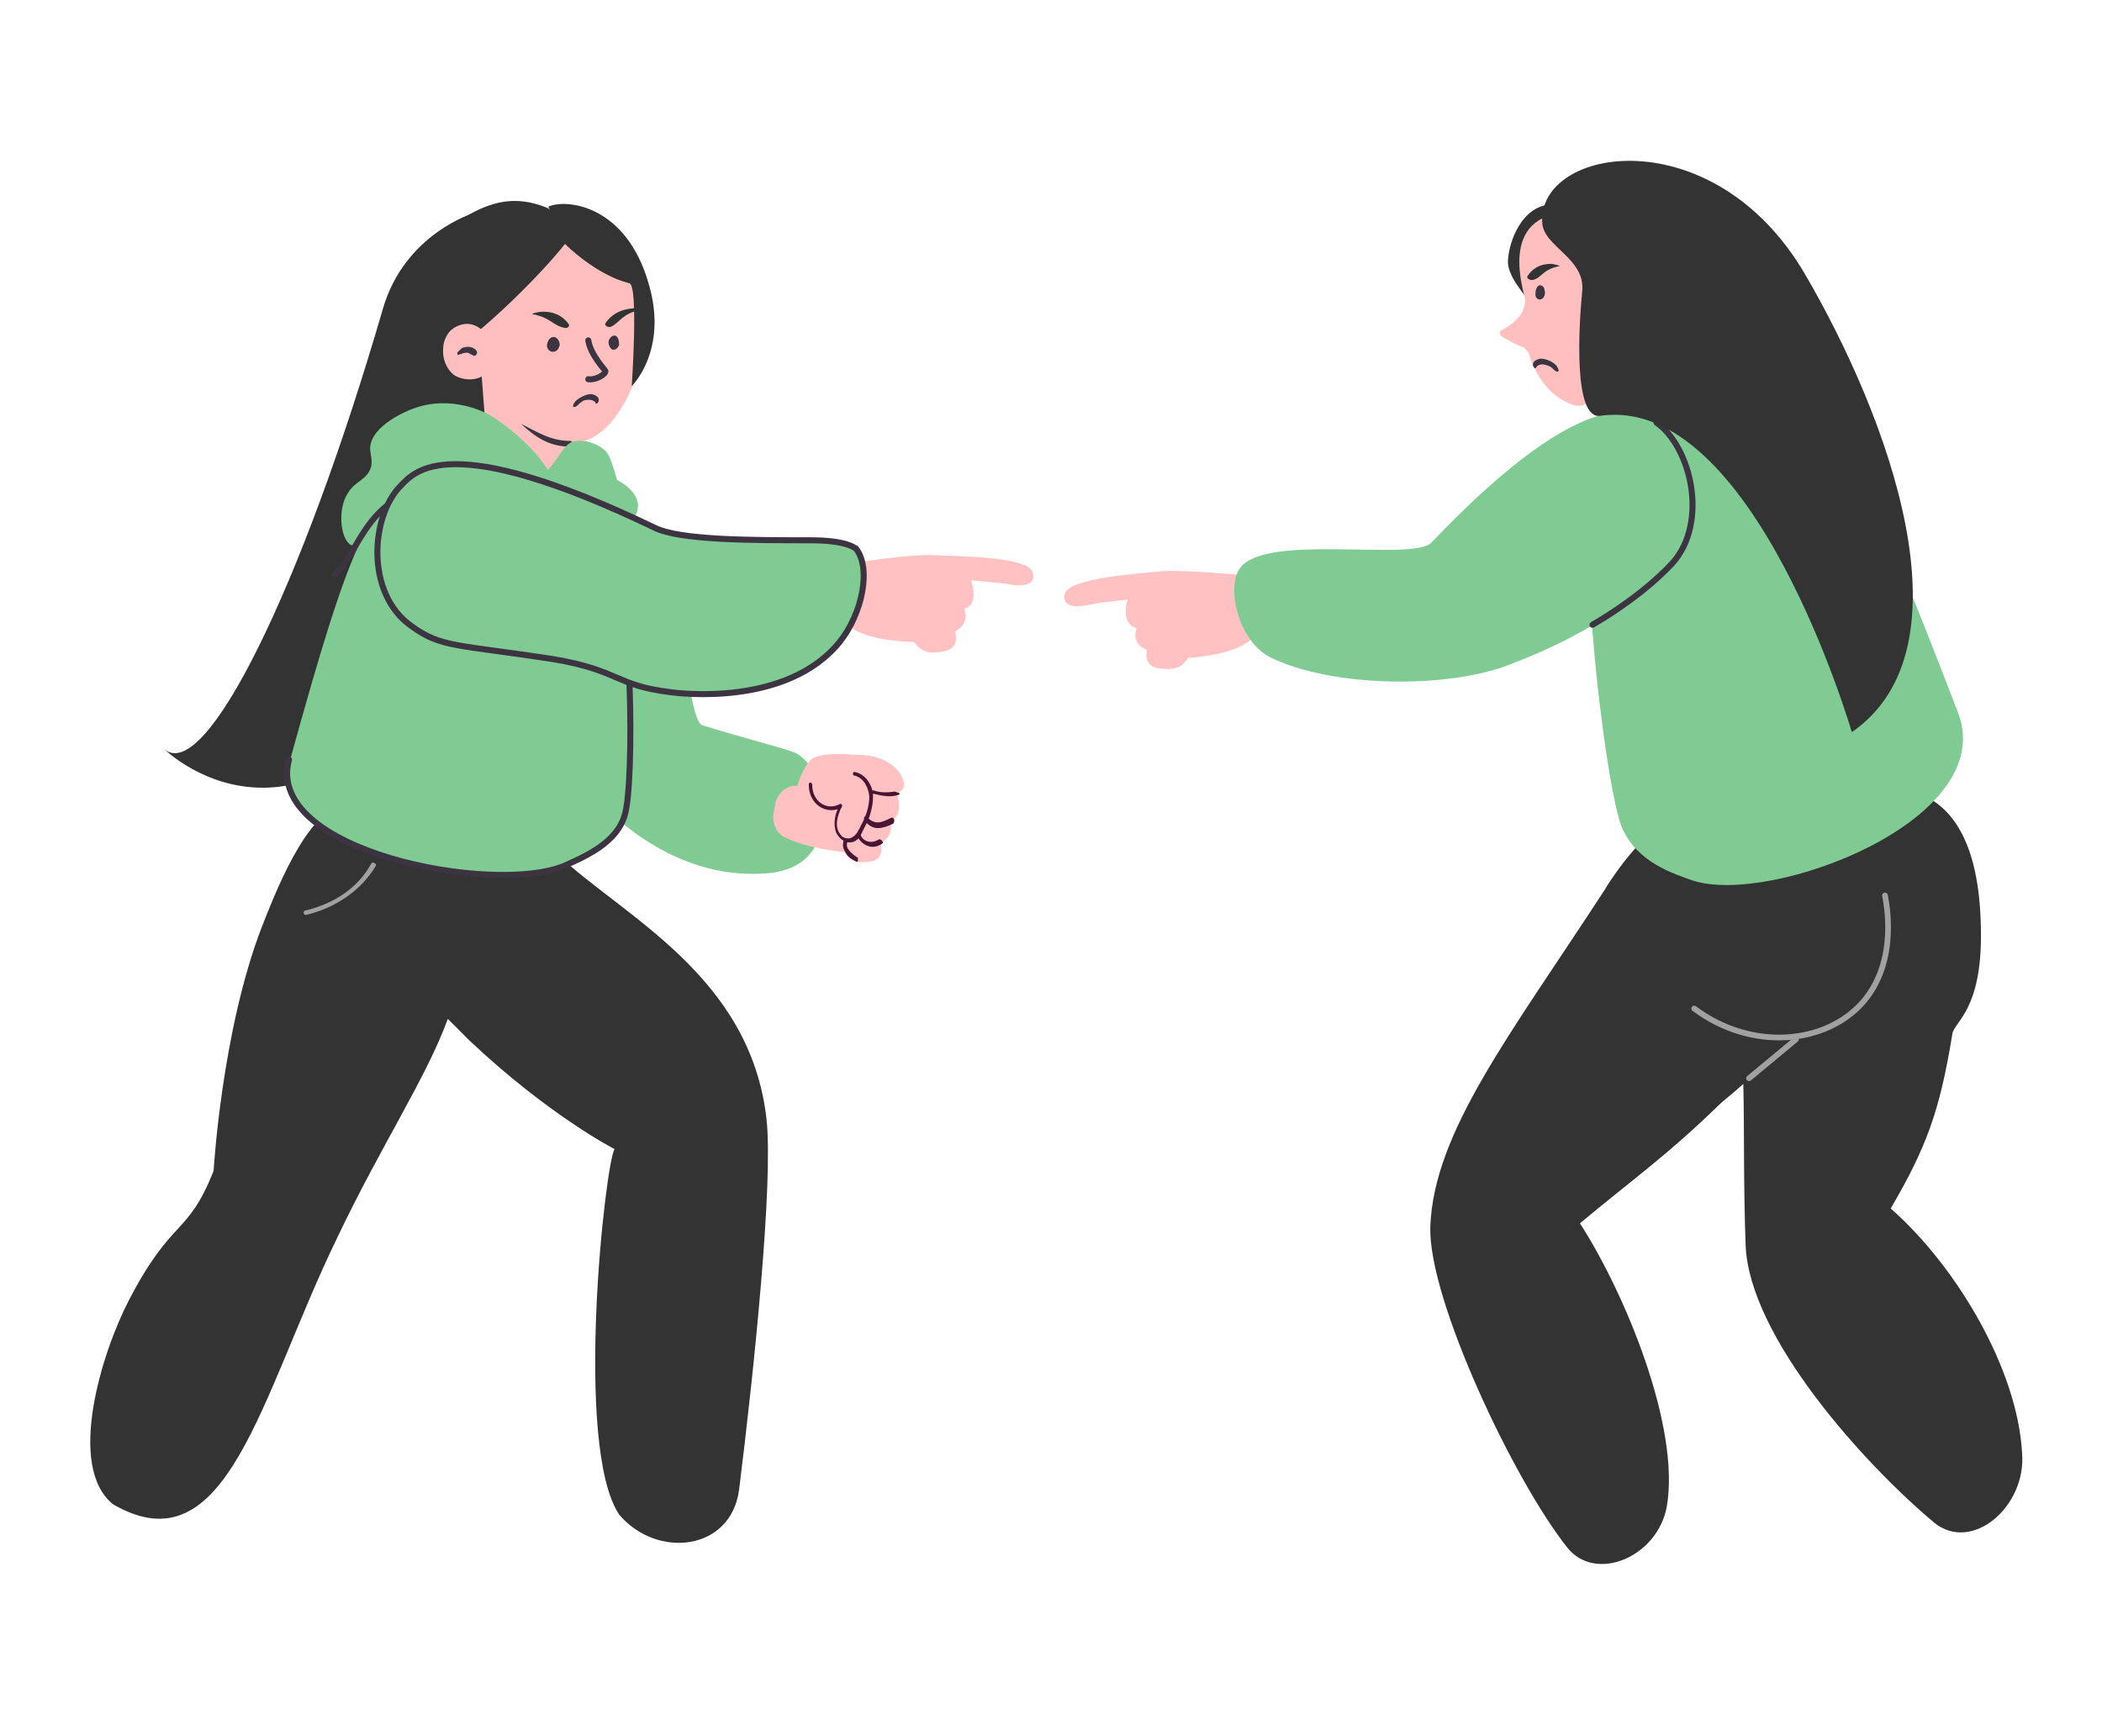 <svg width="184" height="152" viewBox="0 0 184 152" fill="none" xmlns="http://www.w3.org/2000/svg">
<path d="M165.503 105.8C168.603 100.5 169.803 97.3 170.903 90.5C171.103 89.4 173.503 88.4 173.403 81.5C173.303 72.2 169.803 68.7 164.303 68.9C162.203 69 157.703 70.8 156.203 71.9C154.903 71.4 153.603 71.1 152.203 71.1C149.003 71.2 147.603 69.7 145.703 72.3C144.203 72.5 141.403 76.3 140.403 78C132.203 90.6 125.503 99.1 125.203 107.4C125.003 113.7 132.503 129.6 137.203 135.5C139.703 138.6 145.103 136.3 145.903 131.9C147.103 125 142.303 113.3 138.303 107.1C142.603 103.5 146.003 101.1 150.403 96.8C150.803 96.4 151.603 95.8 152.603 94.9C152.703 99.2 152.603 103.3 152.803 109C153.103 117 163.103 128.1 169.303 133.3C172.603 136 177.403 131.9 177.003 127.2C176.603 119.9 171.303 110.9 165.503 105.8Z" fill="#333333"/>
<path d="M165.005 78.399C165.105 78.999 166.205 84.099 163.105 87.699C159.905 91.399 153.405 92.099 148.305 88.299" stroke="#A1A1A1" stroke-width="0.5" stroke-miterlimit="10" stroke-linecap="round" stroke-linejoin="round"/>
<path d="M157.202 91L153.102 94.4" stroke="#A1A1A1" stroke-width="0.5" stroke-miterlimit="10" stroke-linecap="round" stroke-linejoin="round"/>
<path d="M145.002 36.899C146.002 36.499 151.602 33.299 153.802 33.499C160.002 33.999 163.002 40.599 171.402 62.399C175.002 71.799 155.002 79.299 148.202 77.099C146.502 76.499 143.302 75.499 142.002 72.499C140.502 69.199 137.402 43.299 140.102 39.699C140.702 38.699 142.202 38.099 145.002 36.899Z" fill="#80CB94"/>
<path d="M112.801 50.599C112.001 50.299 108.201 50.299 108.201 50.299C108.101 50.299 103.801 49.899 101.801 49.999C99.801 50.199 93.501 50.599 93.201 51.999C92.901 53.399 94.701 53.099 95.601 52.899C96.501 52.699 98.701 52.499 98.701 52.499C98.701 52.499 98.001 54.599 99.501 54.999C99.501 54.999 98.901 56.299 100.401 56.899C100.401 56.899 100.001 58.299 101.401 58.499C102.801 58.699 103.401 58.499 104.001 57.599C104.001 57.599 108.401 57.399 109.801 55.699" fill="#FFC1C1"/>
<path d="M125.302 47.499C139.302 32.799 143.702 36.099 145.002 36.999C148.002 39.099 149.602 45.699 146.402 49.299C144.302 51.599 139.802 55.299 132.102 58.199C126.702 60.299 116.702 60.199 111.302 57.599C108.502 56.299 107.302 51.599 108.502 49.799C110.602 46.599 123.702 49.199 125.302 47.499Z" fill="#80CB94"/>
<path d="M145.002 36.999C148.002 39.099 149.602 45.699 146.402 49.299C145.002 50.799 142.802 52.699 139.402 54.699" stroke="#3D3442" stroke-width="0.528" stroke-linecap="round" stroke-linejoin="round"/>
<path d="M135.7 17.899C133.2 18.099 132.1 21.099 132 22.799C131.9 24.199 133.6 25.899 133.9 26.499" fill="#333333"/>
<path d="M137.501 18.6C130.901 18.7 133.501 25.8 133.501 26.2C133.501 26.8 133.301 27.4 132.901 27.8C132.201 28.6 131.401 28.9 131.301 29C131.201 29.3 131.501 29.5 131.701 29.6C132.301 29.9 132.701 30.2 133.101 30.3C133.401 30.4 133.601 30.6 133.801 30.9C134.301 32.6 135.501 34.7 137.601 35.4C138.401 35.9 140.401 34.8 141.701 33.8L147.101 29.2L137.501 18.6Z" fill="#FFBFBF"/>
<path d="M134.702 25C134.902 24.9 135.202 25.1 135.202 25.4C135.302 25.7 135.202 26.1 134.902 26.2C134.702 26.3 134.402 26.1 134.402 25.8C134.402 25.4 134.502 25.1 134.702 25Z" fill="#3D3442"/>
<path d="M136.499 23.3C136.699 23.3 135.999 23.1 135.799 23.1C134.599 23.1 133.999 23.7 133.699 24.2C133.599 24.3 133.899 24.6 134.199 24.5C134.999 24.3 134.999 23.6 136.499 23.3Z" fill="#333333"/>
<path d="M134.3 32.199C133.9 31.699 134.6 31.399 134.9 31.399C135.3 31.399 136.2 31.699 136.4 32.299C136.5 32.499 136.4 32.599 136.2 32.499C136 32.399 135.9 32.199 135.7 32.099C135.5 31.999 135.2 31.899 135 31.899C134.8 31.899 134.6 31.999 134.5 32.099C134.5 32.099 134.5 32.299 134.3 32.199C134.3 32.299 134.3 32.299 134.3 32.199Z" fill="#3D3442"/>
<path d="M158 24C150 10.3 134.6 12.8 135 19.5C135.1 21.6 138.8 22.6 138.5 25.5C138.2 28.5 137.7 36.8 140.1 36.4C153.5 34.5 162.1 64.1 162.1 64.1C172.8 56.7 165.3 36.5 158 24Z" fill="#333333"/>
<path d="M67.1 98.001C65.7 85.4 54.5 80.201 48.8 74.8C45.6 71.8 41 72.9 37.7 75.4C35.6 72.201 32.4 70.201 29.9 70.6C26.8 71.1 24 78.4 22.9 81.201C19.4 90.3 18.7 102.501 18.7 102.501C16.4 108.301 15.1 106.501 11.3 113.801C8.9 118.401 5.8 128.401 9.9 131.701C19.9 137.501 22.8 122.201 29.5 108.401C33.4 100.201 37.3 94.4 39.2 89.201C40 90.001 40.7 90.701 41.1 91.1C48.1 97.701 53.8 100.601 53.8 100.601C53 101.701 50.2 126.601 54.2 132.601C57.5 136.501 64 135.801 64.7 130.401C66 120.001 67.7 103.601 67.1 98.001Z" fill="#333333"/>
<path d="M26.799 80.1C29.299 79.5 31.599 78 32.899 75.8C32.999 75.6 32.599 75.4 32.499 75.6C31.299 77.8 29.199 79.1 26.799 79.7C26.499 79.7 26.499 80.1 26.799 80.1Z" fill="#A1A1A1"/>
<path d="M50.097 38.7C49.997 38.7 47.597 41.9 47.597 41.9L39.297 41.7L40.097 38.9L40.297 38L40.497 37.4L41.397 34.2C41.397 34.2 41.397 34.1 41.397 34C41.397 33.5 41.297 32.2 41.297 30.7C41.297 30 41.297 29.1 41.397 28.3C41.397 27.6 41.497 26.9 41.597 26.2C41.697 25.6 41.797 25 41.897 24.4C42.097 23.6 41.797 22.4 42.297 21.8C45.797 17.6 53.097 19.1 55.397 24.1C55.497 24.2 55.497 24.4 55.597 24.5C56.197 26.2 56.397 28.3 56.097 31.3C56.097 31.6 56.097 31.9 55.997 32.2C53.897 38.3 51.197 38.8 50.097 38.7Z" fill="#FFBFBF"/>
<path d="M14.398 65.601C17.998 68.601 26.398 51.501 33.498 27.101C35.398 20.401 41.598 18.601 41.598 18.601C40.698 23.201 44.298 47.901 42.298 52.001C28.098 79.101 14.398 65.601 14.398 65.601Z" fill="#333333"/>
<path d="M53.896 29.401C53.696 29.301 53.396 29.501 53.296 29.801C53.196 30.101 53.396 30.501 53.596 30.601C53.796 30.701 54.096 30.501 54.196 30.201C54.196 29.801 54.096 29.501 53.896 29.401Z" fill="#3D3442"/>
<path d="M48.498 29.501C48.199 29.501 47.998 29.701 47.898 30.101C47.798 30.501 48.099 30.801 48.398 30.801C48.699 30.801 48.898 30.601 48.998 30.201C48.998 29.801 48.699 29.501 48.498 29.501Z" fill="#3D3442"/>
<path d="M56.096 27.101C56.296 27.101 55.596 26.901 55.396 27.001C54.096 27.101 53.396 27.701 52.996 28.301C52.896 28.501 53.196 28.701 53.496 28.601C54.296 28.201 54.396 27.501 56.096 27.101Z" fill="#333333"/>
<path d="M46.598 27.501C46.398 27.501 47.098 27.301 47.298 27.301C48.598 27.201 49.398 27.801 49.798 28.401C49.898 28.501 49.698 28.801 49.398 28.701C48.398 28.501 48.198 27.801 46.598 27.501Z" fill="#333333"/>
<path d="M51.496 33.201C52.096 33.301 52.996 32.801 52.996 32.501C52.996 32.401 51.696 31.101 51.496 29.801" stroke="#3D3442" stroke-width="0.528" stroke-linecap="round" stroke-linejoin="round"/>
<path d="M52.299 35.301C52.699 34.801 51.999 34.501 51.699 34.501C51.299 34.501 50.399 34.901 50.199 35.401C50.099 35.601 50.199 35.701 50.399 35.601C50.599 35.501 50.699 35.301 50.899 35.201C51.099 35.001 51.399 35.001 51.599 35.001C51.799 35.001 51.999 35.101 52.099 35.201C52.099 35.201 52.099 35.401 52.299 35.301C52.299 35.401 52.299 35.401 52.299 35.301Z" fill="#3D3442"/>
<path d="M45.598 37.101C46.898 38.301 48.098 39.101 49.898 39.101C50.198 39.101 50.198 38.601 49.898 38.601C48.198 38.601 46.998 37.801 45.598 37.101Z" fill="#3D3442"/>
<path d="M41.6 18.5C43.8 17.4 45.7 17.3 47.9 18.2C48.3 18.3 49.8 20.6 49.8 20.9C48.3 23 43.2 28.3 39.4 30.9C37.9 28.8 37.2 26 37.8 23.5C38.5 21.2 39.4 19.6 41.6 18.5Z" fill="#333333"/>
<path d="M42.297 29C40.997 27.7 39.597 28.7 39.297 29.1C38.997 29.5 38.797 30 38.797 30.5C38.697 31.4 39.097 32.3 39.697 32.8C40.397 33.3 41.697 33.4 42.397 32.8L42.297 29Z" fill="#FFBFBF"/>
<path d="M40.098 31.1C40.198 31 40.298 31 40.398 31C40.498 30.9 40.598 30.9 40.698 30.9C40.998 30.8 41.098 31 41.398 31.1C41.598 31.3 41.898 30.9 41.698 30.7C41.498 30.4 40.998 30.3 40.698 30.4C40.498 30.4 40.398 30.5 40.298 30.6C40.198 30.7 40.198 30.7 40.098 30.8C39.998 30.9 39.998 30.9 40.098 31.1C39.998 31.1 39.998 31.1 40.098 31.1Z" fill="#3D3442"/>
<path d="M56.8 24.9C58.5 30.7 55.3 33.8 55.3 33.8C55.3 33.8 55.9 25 55.1 24.8C52.2 24.1 49.5 21.4 49.5 21.4L48 18.1C49.4 17.4 54.8 17.8 56.8 24.9Z" fill="#333333"/>
<path d="M69.8 66.001C69.4 65.701 65.7 64.8 61.5 63.501C59.8 63.001 60 46.901 54.2 45.001C51.8 44.2 50.9 46.901 48.6 50.6C44.7 56.8 49 65.8 52.3 70.001C53 70.8 58.3 76.501 65.8 76.501C67.2 76.501 69.9 76.501 71.3 74.201C72.9 71.701 72.2 67.6 69.8 66.001Z" fill="#80CB94"/>
<path d="M69.799 68.801C69.999 68.001 70.699 66.501 71.299 66.301C72.799 65.801 74.299 66.101 75.499 66.101C77.299 66.201 78.699 67.101 79.099 68.401C79.399 69.701 77.699 69.501 76.999 69.401C76.199 69.301 78.499 69.401 78.499 69.401C78.499 69.401 79.199 71.501 77.899 71.901C77.899 71.901 78.399 73.101 77.099 73.801C77.099 73.801 77.499 75.201 76.299 75.401C75.099 75.601 74.499 75.501 73.899 74.601C73.899 74.601 70.599 74.301 68.699 73.301C67.999 73.001 67.599 72.101 67.699 71.301L67.899 70.201C68.199 69.301 68.999 68.701 69.799 68.801Z" fill="#FFC1C1"/>
<path d="M74.797 67.901C75.597 68.101 75.997 68.901 76.097 69.701C76.097 70.601 75.797 71.501 75.397 72.201C75.197 72.601 74.997 73.101 74.597 73.301C74.297 73.501 73.797 73.401 73.597 73.101C72.997 72.401 73.297 71.401 73.697 70.601C73.797 70.501 73.597 70.301 73.497 70.401C72.397 71.001 71.097 70.201 71.097 68.701C71.097 68.501 70.797 68.401 70.797 68.701C70.797 70.401 72.297 71.401 73.697 70.701C73.597 70.601 73.597 70.501 73.497 70.501C73.097 71.201 72.897 72.101 73.197 72.901C73.497 73.501 74.097 73.901 74.697 73.701C74.997 73.601 75.297 73.301 75.397 73.001C75.597 72.601 75.797 72.201 75.997 71.801C76.297 71.001 76.497 70.101 76.397 69.301C76.197 68.501 75.697 67.801 74.897 67.601C74.597 67.501 74.597 67.901 74.797 67.901Z" fill="#4A1434"/>
<path d="M76.898 73.501C76.298 73.901 75.498 73.701 75.298 73.001C75.298 72.901 75.098 72.901 75.098 73.001C74.998 73.101 74.998 73.201 75.098 73.301C75.298 73.701 75.698 74.001 76.098 74.101C76.498 74.201 76.898 74.101 77.298 73.801C77.298 73.701 77.098 73.401 76.898 73.501Z" fill="#4A1434"/>
<path d="M78 71.601C77.6 71.801 77.2 72.001 76.8 72.001C76.5 72.001 76.1 71.801 75.9 71.501C75.9 71.401 75.7 71.401 75.7 71.501C75.6 71.601 75.6 71.701 75.7 71.801C75.9 72.201 76.4 72.501 76.8 72.501C77.3 72.501 77.8 72.301 78.2 72.101C78.4 71.801 78.2 71.501 78 71.601Z" fill="#4A1434"/>
<path d="M78.299 69.301C77.699 69.401 76.999 69.401 76.499 69.201C76.299 69.201 76.199 69.201 76.199 69.301C76.199 69.401 76.299 69.501 76.499 69.501C77.299 69.701 77.999 69.801 78.599 69.601C78.699 69.601 78.799 69.501 78.699 69.401C78.499 69.401 78.399 69.301 78.299 69.301Z" fill="#4A1434"/>
<path d="M75.098 75.101C74.798 74.901 74.498 74.701 74.298 74.401C74.098 74.201 74.098 73.901 74.198 73.601C74.198 73.501 74.198 73.401 74.098 73.401C73.998 73.401 73.898 73.401 73.898 73.501C73.698 73.901 73.798 74.301 73.998 74.601C74.198 75.001 74.498 75.201 74.898 75.401C74.998 75.501 75.098 75.401 75.098 75.401C75.098 75.301 75.098 75.201 75.098 75.101Z" fill="#4A1434"/>
<path d="M51.101 38.601C51.801 38.701 52.901 39.101 53.301 39.901C53.701 40.801 54.001 42.001 54.001 42.001C55.101 42.601 56.401 43.701 55.601 45.201C54.701 46.801 44.601 44.201 46.701 42.401C49.601 39.901 49.001 38.401 51.101 38.601Z" fill="#80CB94"/>
<path d="M43.3 36.6C42.6 36.1 39.5 34.501 36.1 35.8C35.8 35.901 32.5 37.2 32.4 39.2C32.4 39.8 32.6 40.1 32.5 40.8C32.2 42.001 31.1 42.1 30.5 43.1C29.5 44.501 29.8 47.2 30.7 47.7C32.2 48.501 34.3 41.901 38.8 41.3C42.7 40.8 47.2 44.401 48.6 43.1C49 42.401 47.3 39.3 43.3 36.6Z" fill="#80CB94"/>
<path d="M47.403 42.601C46.403 42.401 40.602 40.401 38.502 40.801C32.703 41.901 30.602 47.701 25.402 66.501C23.203 74.501 43.203 78.401 49.502 75.801C51.002 75.101 54.102 73.901 54.803 71.301C55.803 68.501 55.502 46.901 52.502 44.201C51.602 43.501 50.203 43.201 47.403 42.601Z" fill="#80CB94"/>
<path d="M34.101 44.101C31.601 45.901 30.801 49.101 29.301 50.301" stroke="#3D3442" stroke-width="0.528" stroke-linecap="round" stroke-linejoin="round"/>
<path d="M25.301 66.501C23.101 74.501 43.101 78.401 49.401 75.801C50.901 75.101 54.001 73.901 54.701 71.301C55.101 70.001 55.301 65.101 55.101 59.801" stroke="#3D3442" stroke-width="0.528" stroke-linecap="round" stroke-linejoin="round"/>
<path d="M70.699 49.701C71.499 49.401 75.299 49.201 75.299 49.201C75.399 49.201 79.699 48.501 81.699 48.601C83.699 48.701 89.999 48.701 90.399 50.101C90.799 51.501 88.899 51.301 88.099 51.101C87.199 51.001 84.999 50.801 84.999 50.801C84.999 50.801 85.799 52.901 84.399 53.301C84.399 53.301 84.999 54.501 83.599 55.301C83.599 55.301 84.099 56.701 82.699 57.001C81.299 57.301 80.699 57.101 79.999 56.201C79.999 56.201 75.599 56.201 74.099 54.601" fill="#FFC1C1"/>
<path d="M70.901 47.3C65.801 47.3 59.501 47.3 57.301 46.2C39.201 37.5 36.301 41.3 35.101 42.5C32.401 45.2 32.001 52 36.001 54.8C38.601 56.7 39.901 56.4 48.401 57.7C54.301 58.7 53.801 60 58.701 60.6C59.401 60.7 68.901 61.9 73.501 56.2C75.501 53.7 76.301 49.7 74.901 48C74.801 48 74.201 47.3 70.901 47.3Z" fill="#80CB94"/>
<path d="M70.901 47.3C65.801 47.3 59.501 47.3 57.301 46.2C39.201 37.5 36.301 41.3 35.101 42.5C32.401 45.2 32.001 52 36.001 54.8C38.601 56.7 39.901 56.4 48.401 57.7C54.301 58.7 53.801 60 58.701 60.6C59.401 60.7 68.901 61.9 73.501 56.2C75.501 53.7 76.301 49.7 74.901 48C74.801 48 74.201 47.3 70.901 47.3Z" stroke="#3D3442" stroke-width="0.528" stroke-linecap="round" stroke-linejoin="round"/>
</svg>
